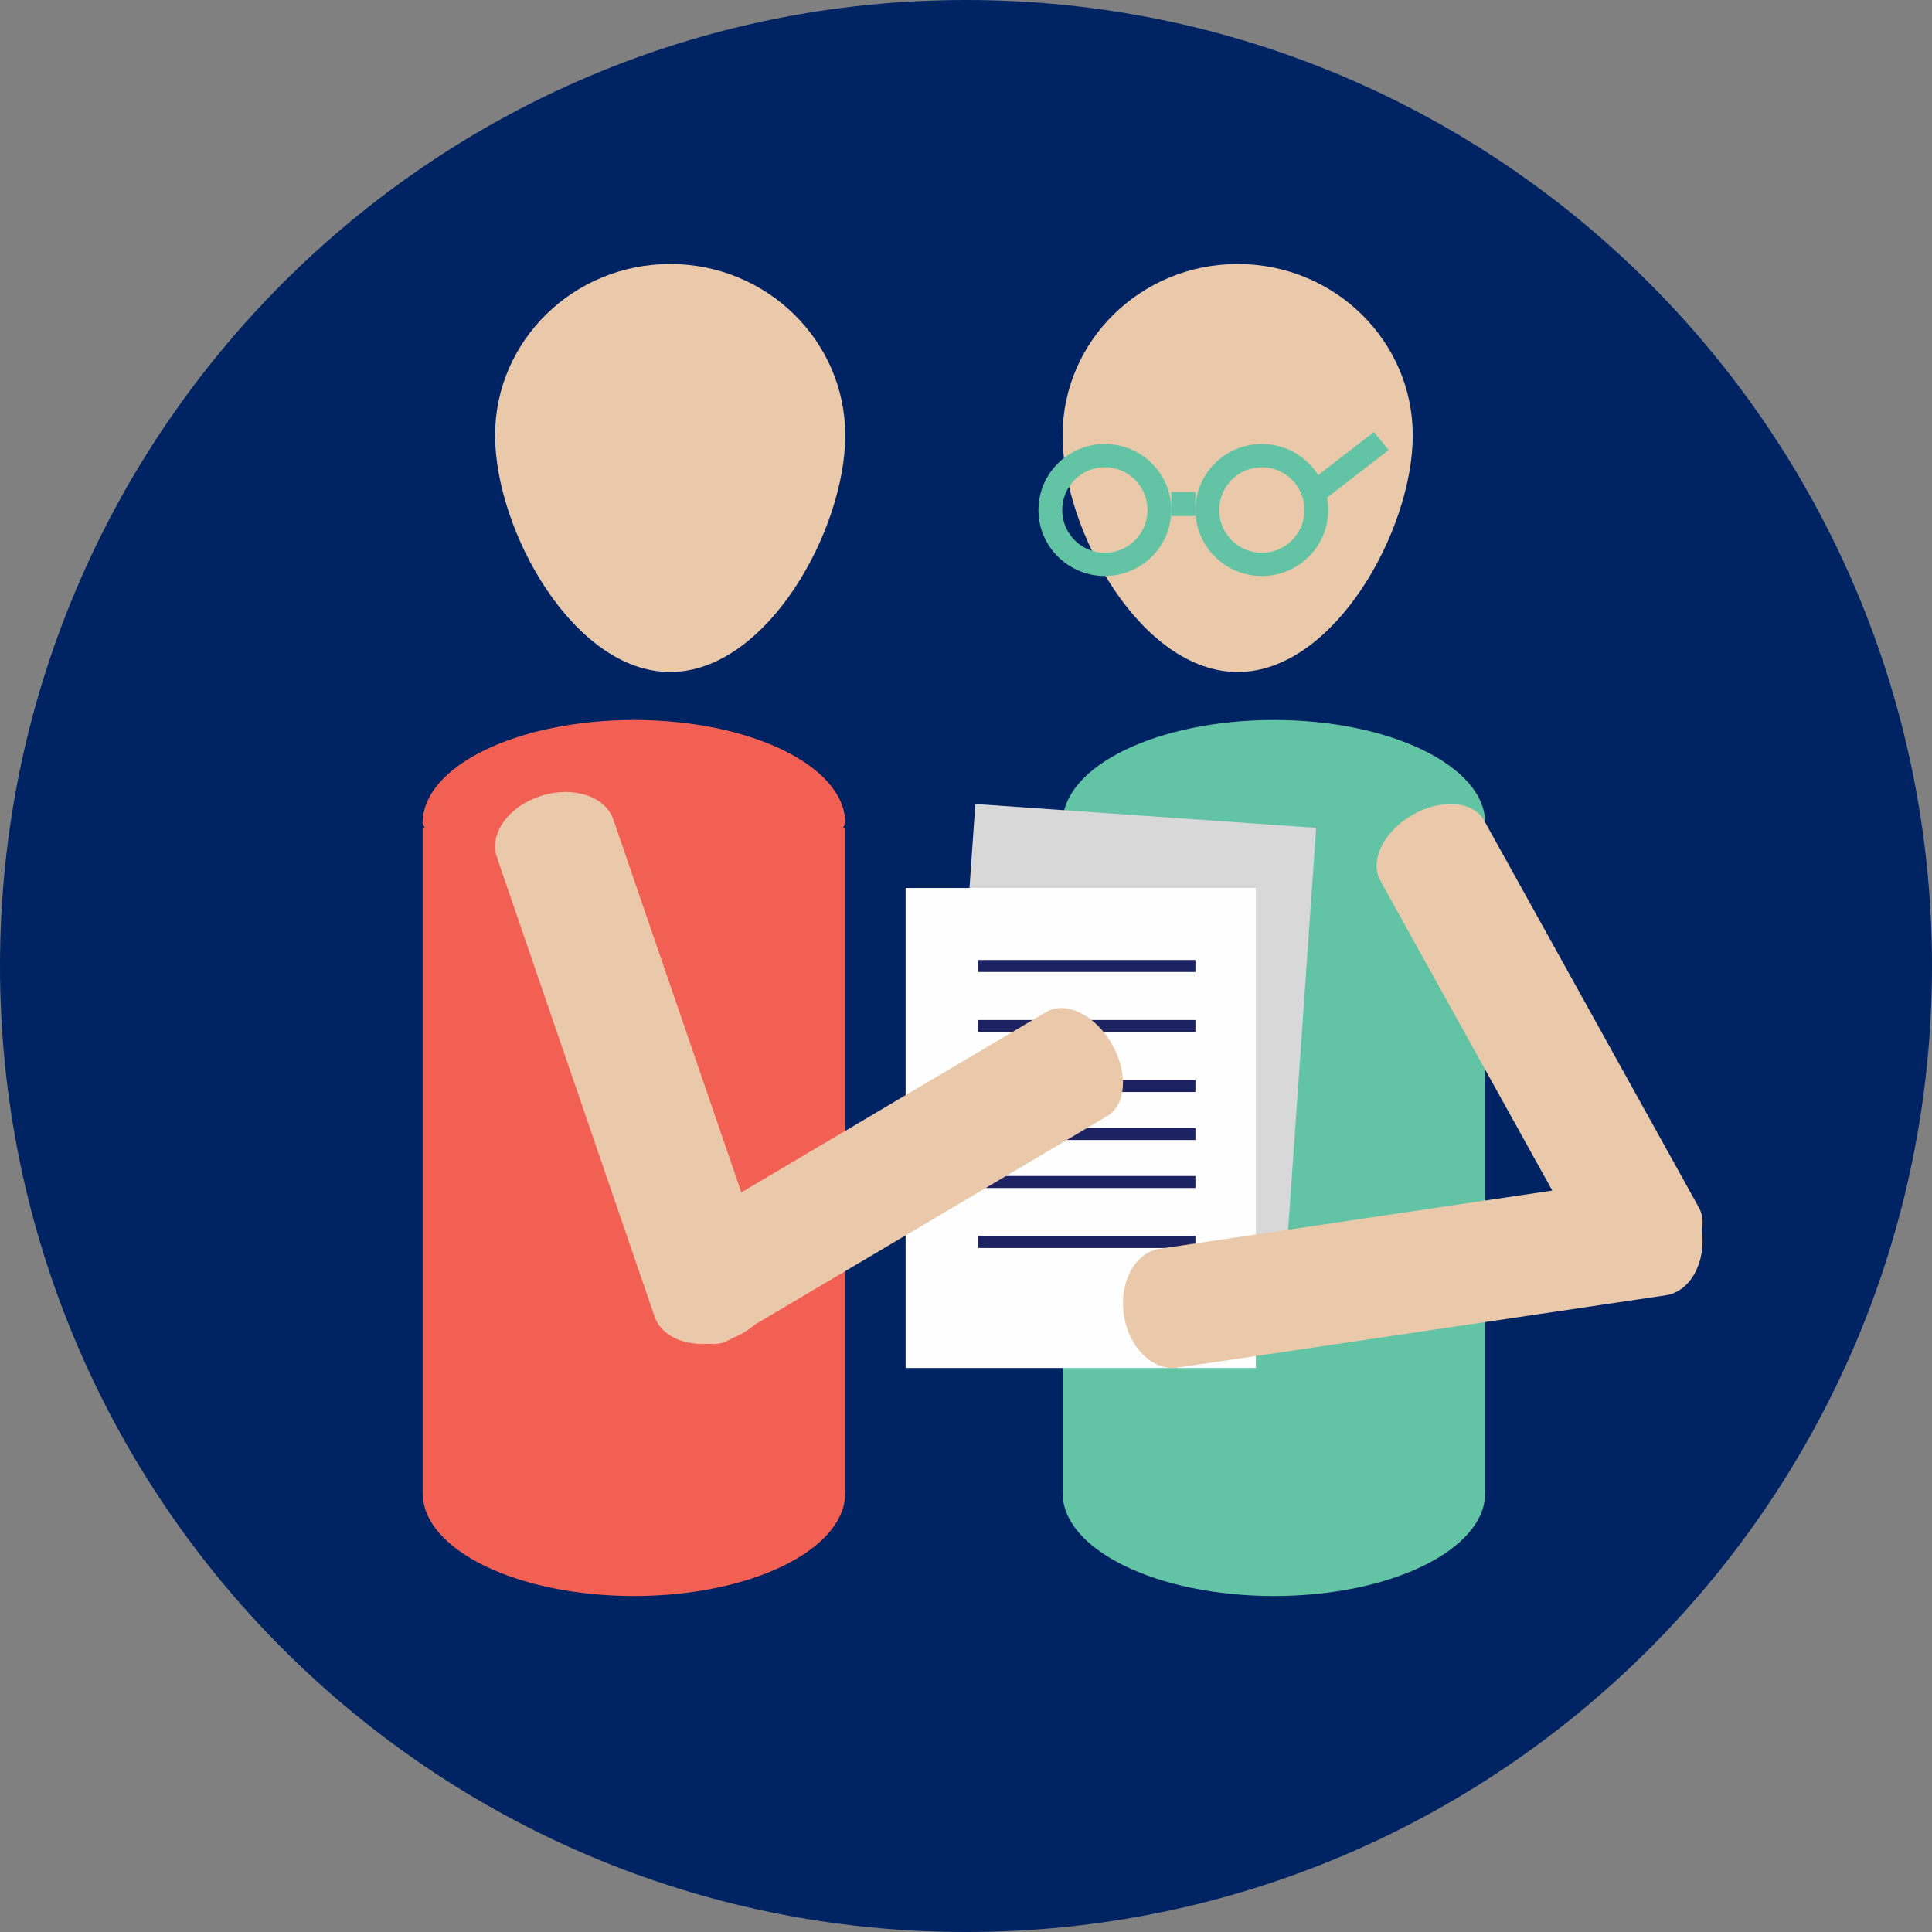 <?xml version="1.0" encoding="UTF-8"?>
<svg width="160px" height="160px" viewBox="0 0 160 160" version="1.1" xmlns="http://www.w3.org/2000/svg" xmlns:xlink="http://www.w3.org/1999/xlink">
    <rect x="0" y="0" width="160" height="160" fill="#808080" stroke="none"/>
    <!-- Generator: Sketch 58 (84663) - https://sketch.com -->
    <title>Pictogrammes/Ico_Assistance administrative</title>
    <desc>Created with Sketch.</desc>
    <g id="Pictogrammes/Ico_Assistance-administrative" stroke="none" stroke-width="1" fill="none" fill-rule="evenodd">
        <g>
            <path d="M80,160 C124.183,160 160,124.184 160,80.001 C160,35.816 124.183,-6.57876531e-14 80,-6.57876531e-14 C35.817,-6.57876531e-14 0,35.816 0,80.001 C0,124.184 35.817,160 80,160" id="Fill-1" fill="#002364"></path>
            <path d="M55.5,55.652 C63.507,55.652 70,43.898 70,36.059 C70,28.22 63.507,21.863 55.5,21.863 C47.493,21.863 41,28.22 41,36.059 C41,43.898 47.493,55.652 55.5,55.652" id="Fill-4" fill="#EAC9AA"></path>
            <path d="M102.5,55.652 C110.507,55.652 117,43.898 117,36.059 C117,28.22 110.507,21.863 102.5,21.863 C94.493,21.863 88,28.22 88,36.059 C88,43.898 94.493,55.652 102.5,55.652" id="Fill-6" fill="#EAC9AA"></path>
            <path d="M70,68.568 L69.834,68.568 C69.848,68.428 70,68.31 70,68.166 C70,63.45 62.166,59.627 52.499,59.627 C42.836,59.627 35,63.45 35,68.166 C35,68.31 35.152,68.428 35.166,68.568 L35,68.568 L35,123.635 C35,128.352 42.836,132.174 52.499,132.174 C62.166,132.174 70,128.352 70,123.635 L70,68.568 Z" id="Fill-8" fill="#F26054"></path>
            <path d="M123,68.568 L122.834,68.568 C122.848,68.428 123,68.31 123,68.166 C123,63.45 115.166,59.627 105.499,59.627 C95.836,59.627 88,63.45 88,68.166 C88,68.31 88.152,68.428 88.166,68.568 L88,68.568 L88,123.635 C88,128.352 95.836,132.174 105.499,132.174 C115.166,132.174 123,128.352 123,123.635 L123,68.568 Z" id="Fill-10" fill="#62C4A4"></path>
            <polygon id="Fill-12" fill="#D8D8D8" points="80.774 66.584 78 106.348 106.226 108.323 109 68.559"></polygon>
            <polygon id="Fill-14" fill="#FEFEFE" points="75 113.292 104 113.292 104 73.54 75 73.54"></polygon>
            <path d="M104.5,38.693 C102.553,38.693 100.968,40.283 100.968,42.239 C100.968,44.191 102.553,45.78 104.5,45.78 C106.447,45.78 108.032,44.191 108.032,42.239 C108.032,40.283 106.447,38.693 104.5,38.693 M104.5,47.702 C101.467,47.702 99,45.251 99,42.239 C99,39.223 101.467,36.77 104.5,36.77 C107.533,36.77 110,39.223 110,42.239 C110,45.251 107.533,47.702 104.5,47.702" id="Fill-16" fill="#62C4A4"></path>
            <path d="M91.5,38.693 C89.553,38.693 87.968,40.283 87.968,42.239 C87.968,44.191 89.553,45.78 91.5,45.78 C93.447,45.78 95.032,44.191 95.032,42.239 C95.032,40.283 93.447,38.693 91.5,38.693 M91.5,47.702 C88.467,47.702 86,45.251 86,42.239 C86,39.223 88.467,36.77 91.5,36.77 C94.533,36.77 97,39.223 97,42.239 C97,45.251 94.533,47.702 91.5,47.702" id="Fill-17" fill="#62C4A4"></path>
            <polygon id="Fill-18" fill="#62C4A4" points="97 42.733 99 42.733 99 40.745 97 40.745"></polygon>
            <polygon id="Fill-19" fill="#62C4A4" points="109.216 41.739 108 40.245 113.784 35.776 115 37.27"></polygon>
            <path d="M81,89.441 L99,89.441 L81,89.441 Z" id="Fill-20" fill="#71C0A6"></path>
            <polygon id="Fill-21" fill="#1D2362" points="81 90.435 99 90.435 99 89.441 81 89.441"></polygon>
            <path d="M81,84.472 L99,84.472 L81,84.472 Z" id="Fill-22" fill="#71C0A6"></path>
            <polygon id="Fill-23" fill="#1D2362" points="81 85.466 99 85.466 99 84.472 81 84.472"></polygon>
            <path d="M81,79.503 L99,79.503 L81,79.503 Z" id="Fill-24" fill="#71C0A6"></path>
            <polygon id="Fill-25" fill="#1D2362" points="81 80.497 99 80.497 99 79.503 81 79.503"></polygon>
            <path d="M81,102.36 L99,102.36 L81,102.36 Z" id="Fill-26" fill="#71C0A6"></path>
            <polygon id="Fill-27" fill="#1D2362" points="81 103.354 99 103.354 99 102.36 81 102.36"></polygon>
            <path d="M81,98.385 L99,98.385 L81,98.385 Z" id="Fill-28" fill="#71C0A6"></path>
            <polygon id="Fill-29" fill="#1D2362" points="81 98.385 99 98.385 99 97.391 81 97.391"></polygon>
            <path d="M81,93.416 L99,93.416 L81,93.416 Z" id="Fill-30" fill="#71C0A6"></path>
            <polygon id="Fill-31" fill="#1D2362" points="81 94.41 99 94.41 99 93.416 81 93.416"></polygon>
            <path d="M41.195,71.128 L41.24,71.114 C41.218,71.056 41.16,71.022 41.14,70.962 C40.496,69.022 42.135,66.76 44.805,65.912 C47.472,65.064 50.158,65.95 50.801,67.892 C50.822,67.95 50.795,68.012 50.812,68.07 L50.857,68.056 L63.86,105.933 C64.504,107.874 62.865,110.135 60.195,110.983 C57.528,111.831 54.842,110.945 54.199,109.004 L41.195,71.128 Z" id="Fill-32" fill="#EAC9AA"></path>
            <path d="M86.532,83.871 L86.557,83.911 C86.603,83.881 86.619,83.821 86.669,83.792 C88.273,82.868 90.693,84.054 92.073,86.444 C93.453,88.833 93.272,91.521 91.669,92.446 C91.62,92.474 91.558,92.46 91.509,92.484 L91.532,92.525 L60.332,110.99 C58.728,111.915 56.308,110.729 54.928,108.338 C53.548,105.947 53.727,103.261 55.332,102.334 L86.532,83.871 Z" id="Fill-33" fill="#EAC9AA"></path>
            <path d="M97.672,113.241 L97.666,113.195 C97.605,113.207 97.56,113.257 97.497,113.265 C95.44,113.549 93.456,111.574 93.067,108.85 C92.678,106.128 94.03,103.69 96.089,103.406 C96.151,103.398 96.208,103.434 96.271,103.428 L96.262,103.382 L136.503,97.419 C138.561,97.134 140.544,99.111 140.933,101.833 C141.322,104.557 139.97,106.993 137.911,107.278 L97.672,113.241 Z" id="Fill-34" fill="#EAC9AA"></path>
            <path d="M114.365,73.029 L114.407,73.007 C114.377,72.96 114.318,72.94 114.29,72.891 C113.404,71.249 114.617,68.821 117.004,67.467 C119.389,66.111 122.041,66.343 122.927,67.982 C122.955,68.031 122.939,68.094 122.963,68.145 L123.003,68.121 L140.709,100.031 C141.597,101.67 140.381,104.098 137.997,105.452 C135.611,106.809 132.96,106.576 132.072,104.937 L114.365,73.029 Z" id="Fill-35" fill="#EAC9AA"></path>
        </g>
    </g>
</svg>